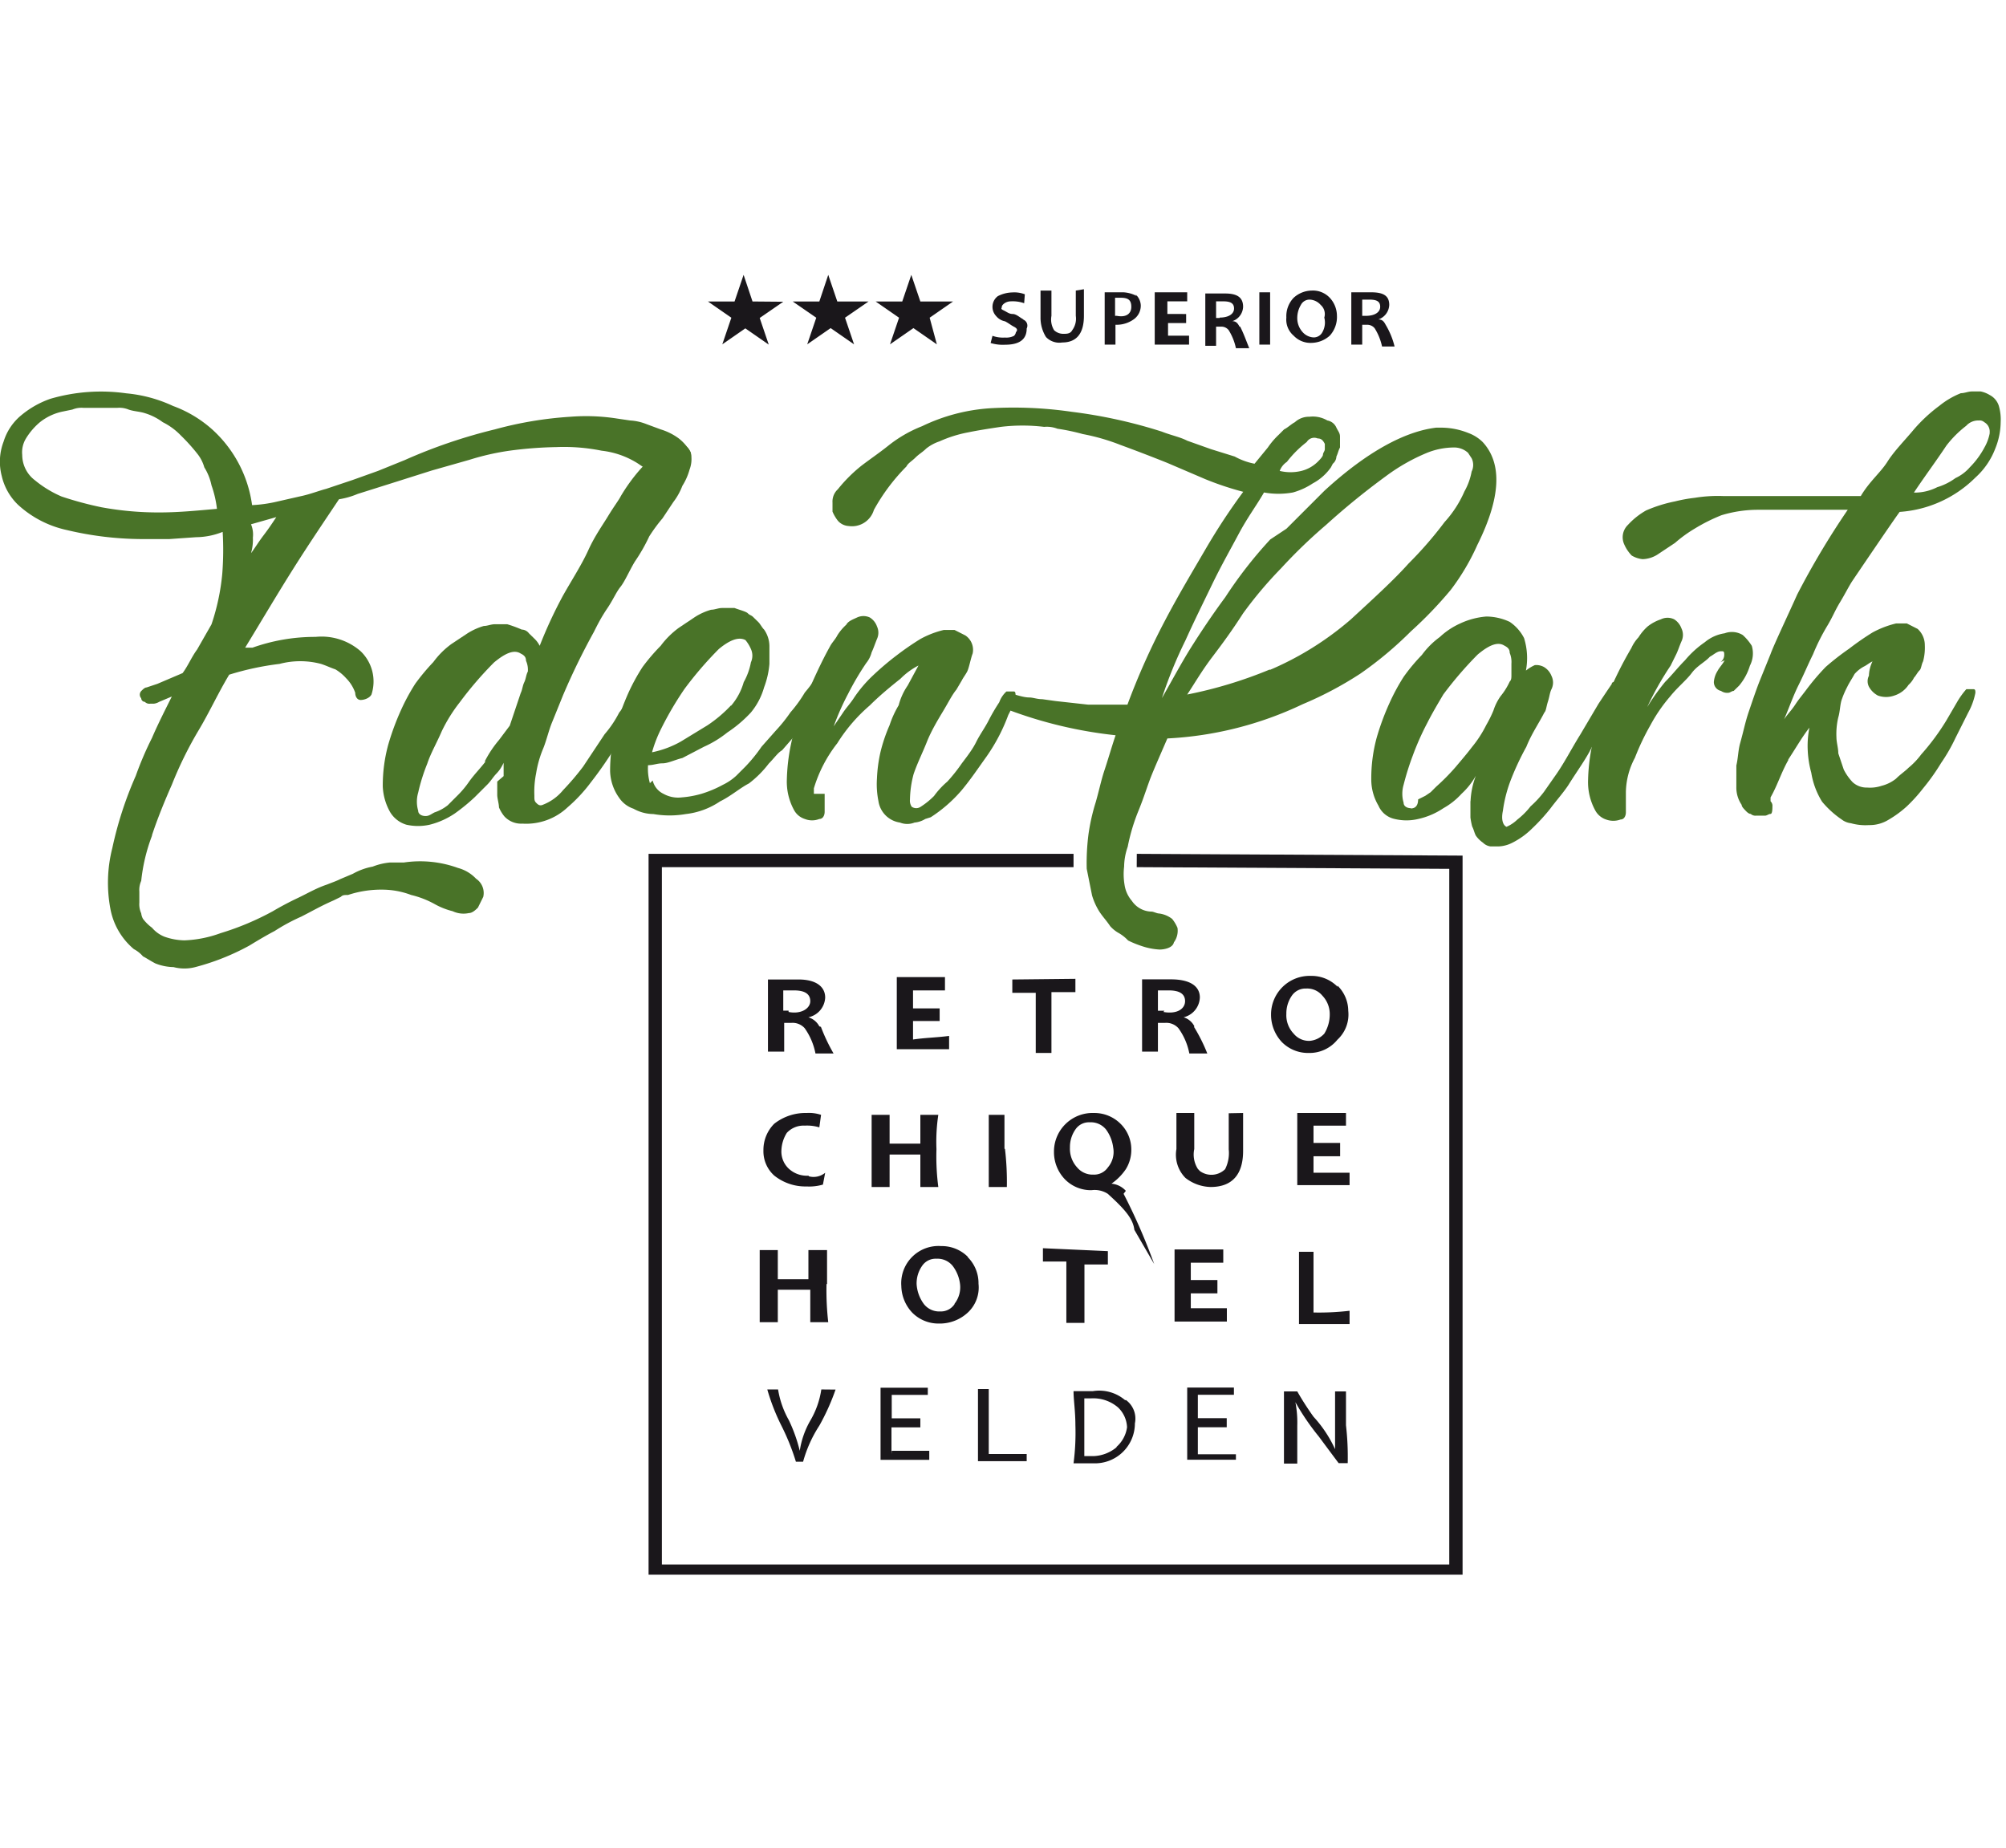 <?xml version="1.0"?>
<svg xmlns="http://www.w3.org/2000/svg" xmlns:xlink="http://www.w3.org/1999/xlink" id="Ebene_1" data-name="Ebene 1" viewBox="0 0 150.72 138.6" width="152" height="140"><defs><clipPath id="clip-path"><rect x="-0.1" y="20.5" width="150.82" height="97.7" style="fill:none"/></clipPath></defs><title>edenpark</title><g style="clip-path:url(#clip-path)"><path d="M101.13,107v-2.57h-.82v4.34h0a9.34,9.34,0,0,0-1.62-2.44,21.6,21.6,0,0,1-1.22-1.9h-1v5.42h1V107a8.08,8.08,0,0,0-.14-1.76h0a18,18,0,0,0,1.76,2.58c1,1.35,1.49,2,1.49,2h.68a20.92,20.92,0,0,0-.13-2.85M90,109.12v-2h2.17v-.68H90v-1.76h2.71v-.54H89.2v5.42h3.66v-.41H90m-6.09-.54a2.87,2.87,0,0,1-1.77.68h-.67v-4.34H82a2.85,2.85,0,0,1,2,.68,2.17,2.17,0,0,1,.68,1.49,2.39,2.39,0,0,1-.81,1.49m.67-3.52a3,3,0,0,0-2.44-.68H80.66c0,.68.14,1.49.14,2.57a17.61,17.61,0,0,1-.14,2.85h1.49a3,3,0,0,0,3.12-3,1.73,1.73,0,0,0-.68-1.76m-10.3,4.06v-4.88h-.81v5.42h3.66v-.54H74.29m-7.31,0v-2h2.17v-.68H67v-1.76h2.71v-.54H66.16v5.42h3.66v-.68H67m-5.29-4.61a6.49,6.49,0,0,1-.81,2.31,6.44,6.44,0,0,0-.81,2.3h0a11.75,11.75,0,0,0-.82-2.3,6.9,6.9,0,0,1-.81-2.31h-.81A15.62,15.62,0,0,0,58.71,107a17.22,17.22,0,0,1,1.09,2.71h.54A9.72,9.72,0,0,1,61.56,107a16.75,16.75,0,0,0,1.22-2.71Z" style="fill:#1a171b"/><path d="M98.69,98.55V93.94H97.6v5.43h3.8v-1a19.92,19.92,0,0,1-2.71.13m-9.22,0V97.06h2v-1h-2V94.76h2.44v-1H88.25v5.42h3.93v-1H89.47M78.36,93.67v1h1.76v4.61h1.36V94.89h1.76v-1Zm-6.64,4.2a1.23,1.23,0,0,1-1.08.55,1.46,1.46,0,0,1-1.22-.55,2.81,2.81,0,0,1-.55-1.49A2.29,2.29,0,0,1,69.28,95a1.22,1.22,0,0,1,1.08-.54,1.46,1.46,0,0,1,1.22.54,2.81,2.81,0,0,1,.55,1.35,2,2,0,0,1-.41,1.49m1-3.52a2.76,2.76,0,0,0-2-.81,2.8,2.8,0,0,0-3,3,3,3,0,0,0,.82,2,2.77,2.77,0,0,0,2,.82,3.1,3.1,0,0,0,2.17-.82,2.57,2.57,0,0,0,.81-2.17,2.76,2.76,0,0,0-.81-2m-10.57,2V93.81H60.74V96h-2.3V93.81H57.08v5.42h1.36V96.79h2.44v2.44h1.35a20.92,20.92,0,0,1-.13-2.85" style="fill:#1a171b"/><path d="M98.69,88.25V86.76h2v-1h-2V84.46h2.44v-.95H97.47v5.42h3.93V88H98.69m-6.37-4.47v2.71a2.7,2.7,0,0,1-.27,1.49,1.47,1.47,0,0,1-1.9.14L90,87.71a2,2,0,0,1-.27-1.49V83.51H88.39v2.71a2.47,2.47,0,0,0,.68,2.17,3.19,3.19,0,0,0,1.89.68c1.63,0,2.44-.95,2.44-2.71V83.51Zm-9.08,4.07a1.25,1.25,0,0,1-1.09.54,1.51,1.51,0,0,1-1.22-.54,2.07,2.07,0,0,1-.54-1.49,2.3,2.3,0,0,1,.41-1.36,1.22,1.22,0,0,1,1.08-.54,1.46,1.46,0,0,1,1.22.54,2.88,2.88,0,0,1,.54,1.36,1.79,1.79,0,0,1-.4,1.49m1.35,1.76a1.66,1.66,0,0,0-1.08-.54h0a4.15,4.15,0,0,0,1.08-1.09A2.75,2.75,0,0,0,85,86.22a2.7,2.7,0,0,0-.81-1.9,2.78,2.78,0,0,0-2-.81,2.9,2.9,0,0,0-3,2.85v.13a2.94,2.94,0,0,0,.82,2,2.73,2.73,0,0,0,2,.82,1.82,1.82,0,0,1,1.22.27c1.35,1.22,1.9,1.9,2,2.71l1.49,2.57a44.7,44.7,0,0,0-2.3-5.28m-8.95-3.39V83.65H74.29v5.42h1.36a21.28,21.28,0,0,0-.14-2.85m-5.15,0a13.47,13.47,0,0,1,.14-2.57H69.15v2.16H66.84V83.65H65.49v5.42h1.35V86.63h2.31v2.44H70.5a17.74,17.74,0,0,1-.14-2.85m-9.62,2a2,2,0,0,1-1.49-.54,1.76,1.76,0,0,1-.54-1.35A2.65,2.65,0,0,1,59.12,85a1.71,1.71,0,0,1,1.35-.54,3.14,3.14,0,0,1,1.09.13l.13-.94a2.87,2.87,0,0,0-1.08-.14,3.8,3.8,0,0,0-2.44.81,2.78,2.78,0,0,0-.81,2,2.45,2.45,0,0,0,.81,1.89,3.75,3.75,0,0,0,2.44.82,3.67,3.67,0,0,0,1.22-.14L62,88a1.37,1.37,0,0,1-1.22.27" style="fill:#1a171b"/><path d="M99.5,77.55a1.68,1.68,0,0,1-1.08.54,1.48,1.48,0,0,1-1.22-.54,2,2,0,0,1-.55-1.49,2.33,2.33,0,0,1,.41-1.36,1.24,1.24,0,0,1,1.08-.54,1.48,1.48,0,0,1,1.22.54,2,2,0,0,1,.55,1.36,2.75,2.75,0,0,1-.41,1.49m1-3.52a2.73,2.73,0,0,0-2-.82,2.9,2.9,0,0,0-3,2.85v.13a3,3,0,0,0,.82,2,2.76,2.76,0,0,0,2,.81,2.7,2.7,0,0,0,2.17-1,2.57,2.57,0,0,0,.81-2.17,2.66,2.66,0,0,0-.81-1.89m-13,1.89H87V74.3h.82c.81,0,1.22.27,1.22.81s-.55,1-1.63.81M89.74,77a1.34,1.34,0,0,0-.81-.68h0a1.59,1.59,0,0,0,1.22-1.49c0-.81-.68-1.36-2.17-1.36H85.81V78.9H87V76.74h.54a1.22,1.22,0,0,1,1,.4,4.76,4.76,0,0,1,.82,1.9h1.35a12.8,12.8,0,0,0-1-2M76.06,73.48v1h1.76V79H79V74.43H80.8v-1ZM68.6,78.09V76.6h2v-.95h-2V74.3H71v-1H67.38v5.42h3.93v-1c-1,.13-1.76.13-2.71.27m-9.35-2.17h-.4V74.3h.81c.81,0,1.22.27,1.22.81s-.68,1-1.63.81M61.56,77a1.39,1.39,0,0,0-.82-.68h0A1.59,1.59,0,0,0,62,74.84c0-.81-.67-1.36-2-1.36h-2.3V78.9h1.22V76.74h.54a1.22,1.22,0,0,1,1,.4,4.89,4.89,0,0,1,.81,1.9h1.36a13.68,13.68,0,0,1-.95-2" style="fill:#1a171b"/><path d="M102.62,23.62h-.27V22.4h.54c.54,0,.81.13.81.54s-.41.68-1.08.68m1.49.67c-.14-.27-.27-.4-.55-.4h0a1.2,1.2,0,0,0,.82-1.09c0-.67-.41-.95-1.36-.95h-1.49v3.93h.82V24.29h.4a.71.71,0,0,1,.54.27,4.26,4.26,0,0,1,.55,1.36h.94a5.82,5.82,0,0,0-.67-1.63m-4.75.55a.73.73,0,0,1-.67.4,1.18,1.18,0,0,1-.82-.4,1.56,1.56,0,0,1-.4-1.09,1.9,1.9,0,0,1,.27-.95.73.73,0,0,1,.68-.4,1.16,1.16,0,0,1,.81.4.91.91,0,0,1,.27.95,1.46,1.46,0,0,1-.14,1.09m.55-2.58a1.74,1.74,0,0,0-1.36-.54,2.06,2.06,0,0,0-1.35.54,2,2,0,0,0-.55,1.49,1.58,1.58,0,0,0,.55,1.36,1.74,1.74,0,0,0,1.35.54,2.11,2.11,0,0,0,1.36-.54,2.07,2.07,0,0,0,.54-1.49,2,2,0,0,0-.54-1.36m-4.48,1.49v-1.9h-.81v3.93h.81v-2m-3.79,0h-.27V22.53h.54c.54,0,.81.14.81.54s-.4.68-1.08.68m1.49.68c-.14-.27-.27-.41-.54-.41h0a1.18,1.18,0,0,0,.81-1.08c0-.68-.41-1-1.35-1H90.56v3.93h.81V24.43h.41a.69.69,0,0,1,.54.27,4.2,4.2,0,0,1,.54,1.35h1c-.27-.67-.41-1.08-.68-1.62m-5.42.81V24.16h1.36v-.68H87.71v-.95H89.2v-.68H86.76v3.93h2.58v-.67H87.57m-3.65-1.49h-.14V22.26h.41c.54,0,.81.14.81.68s-.41.81-1.08.68m1.49-1.49a2.46,2.46,0,0,0-1-.28H83v3.93h.81V24.29h.14a2.21,2.21,0,0,0,1.22-.4,1.25,1.25,0,0,0,.54-1.09,1.17,1.17,0,0,0-.41-.81m-4.47-.27v1.9a1.46,1.46,0,0,1-.27,1.08c-.14.27-.41.27-.68.27a1,1,0,0,1-.68-.27A1.53,1.53,0,0,1,79,23.62v-1.9h-.82v2a2.73,2.73,0,0,0,.41,1.49,1.38,1.38,0,0,0,1.22.41c1.08,0,1.63-.68,1.63-2v-2Zm-3.93,2.17c-.27-.14-.54-.41-.81-.41s-.41-.14-.68-.27-.14-.14-.14-.27.27-.41.68-.41a2.59,2.59,0,0,1,1,.14L77,22a2.2,2.2,0,0,0-.94-.14,2.5,2.5,0,0,0-1.09.28,1,1,0,0,0-.4.81,1,1,0,0,0,.27.68,1.14,1.14,0,0,0,.67.4c.28.14.41.27.68.41s.27.27.14.41a.49.49,0,0,1-.14.27,1.26,1.26,0,0,1-.68.13,2.35,2.35,0,0,1-.94-.13l-.14.54a3.11,3.11,0,0,0,1.08.13c1.09,0,1.63-.4,1.63-1.22a.48.48,0,0,0-.27-.67m-7.72-1.36-.68-2-.68,2h-2l1.76,1.22-.68,2,1.76-1.22,1.76,1.22-.54-2,1.76-1.22Zm-6.24,0-.68-2-.67,2h-2l1.77,1.22-.68,2,1.76-1.22,1.76,1.22-.68-2,1.77-1.22Zm-6.37,0-.67-2-.68,2h-2l1.76,1.22-.68,2L56,24.56l1.76,1.22-.68-2,1.77-1.22Z" style="fill:#1a171b"/><path d="M99,32.83c.27,0,.4.14.54.41v.4c0,.14-.14.27-.14.41s-.27.41-.4.54a2.68,2.68,0,0,1-1.22.68,3.46,3.46,0,0,1-1.63,0,1.41,1.41,0,0,1,.54-.68,8.08,8.08,0,0,1,1.49-1.49.66.66,0,0,1,.82-.27M95.43,50.18a32.71,32.71,0,0,1-6.23,1.89c.54-.81,1.08-1.76,1.9-2.84s1.49-2,2.3-3.26a30.45,30.45,0,0,1,2.85-3.38,38.52,38.52,0,0,1,3.38-3.26,54.84,54.84,0,0,1,4.48-3.65,14.33,14.33,0,0,1,3.11-1.77,5.48,5.48,0,0,1,2-.4,1.54,1.54,0,0,1,1.08.4l.27.41a1.13,1.13,0,0,1,0,1,4.79,4.79,0,0,1-.54,1.49,8.33,8.33,0,0,1-1.49,2.3,28.86,28.86,0,0,1-2.71,3.12c-1.09,1.22-2.58,2.58-4.34,4.2a23.11,23.11,0,0,1-6.1,3.8M89.07,48c.67-1.49,1.35-2.85,2-4.2s1.35-2.58,2-3.8,1.36-2.17,1.9-3.11a6.07,6.07,0,0,0,2.17,0,5.22,5.22,0,0,0,1.49-.68A3.89,3.89,0,0,0,100,35l.14-.27a.73.73,0,0,0,.27-.54c.13-.28.13-.41.27-.68v-.82c0-.27-.14-.4-.27-.67a.91.91,0,0,0-.68-.54,2.16,2.16,0,0,0-1.35-.28,1.55,1.55,0,0,0-1.09.41c-.27.14-.54.41-.81.54l-.41.41a5.71,5.71,0,0,0-.81.95l-1,1.22a5.05,5.05,0,0,1-1.49-.54L91,33.64,89.2,33c-.54-.28-1.22-.41-1.9-.68a37.29,37.29,0,0,0-6.77-1.49,30.42,30.42,0,0,0-6.1-.27,13.81,13.81,0,0,0-5.15,1.35,9.74,9.74,0,0,0-2.57,1.49c-.68.54-1.36,1-2,1.49a11.27,11.27,0,0,0-1.76,1.76,1.25,1.25,0,0,0-.4,1v.68a3.12,3.12,0,0,0,.4.68,1.16,1.16,0,0,0,.81.4,1.72,1.72,0,0,0,1.9-1.21,14.69,14.69,0,0,1,2.44-3.26c.14-.27.41-.4.68-.67s.54-.41.81-.68a3.29,3.29,0,0,1,1-.54,9.5,9.5,0,0,1,2.17-.68c.68-.14,1.49-.27,2.44-.41a13.59,13.59,0,0,1,3.25,0,2.24,2.24,0,0,1,1,.14,15.64,15.64,0,0,1,1.9.4,15.71,15.71,0,0,1,2.84.82c1.09.4,2.17.81,3.52,1.35l2.85,1.22a22.67,22.67,0,0,0,2.85.95c-1,1.36-1.9,2.71-2.85,4.34s-2,3.38-3,5.28a53.52,53.52,0,0,0-2.85,6.37H81.75l-2.44-.27-1-.14c-.41,0-.68-.13-1-.13s-.81-.14-1.22-.27-.13,0-.4,0-.14.13-.28.4v.41c0,.14.14.27.41.41a32.69,32.69,0,0,0,8,1.89c-.28.82-.55,1.77-.82,2.58s-.4,1.49-.67,2.44a15.05,15.05,0,0,0-.55,2.44,17,17,0,0,0-.13,2.57l.4,2a4.89,4.89,0,0,0,.55,1.22c.27.41.54.68.81,1.09a2.48,2.48,0,0,0,.68.54,3.07,3.07,0,0,1,.67.54,7.47,7.47,0,0,0,1,.41,5,5,0,0,0,1.36.27c.4,0,1-.14,1.08-.54a1.47,1.47,0,0,0,.27-1.09,2.8,2.8,0,0,0-.4-.67,2,2,0,0,0-1-.41c-.14,0-.41-.14-.54-.14a1.82,1.82,0,0,1-1.49-.81,2.38,2.38,0,0,1-.55-1.22A4.8,4.8,0,0,1,84.46,65a4.66,4.66,0,0,1,.27-1.49,14.4,14.4,0,0,1,.81-2.71c.41-1,.68-1.9.95-2.58s.81-1.9,1.22-2.85a26.7,26.7,0,0,0,10.16-2.57,26.91,26.91,0,0,0,4.34-2.3A27.65,27.65,0,0,0,106,47.33a30.28,30.28,0,0,0,3-3.12,17,17,0,0,0,2-3.38q2.64-5.3.4-7.73a3,3,0,0,0-1.08-.68,5.47,5.47,0,0,0-2-.4h-.41c-2.3.27-5.15,1.76-8.4,4.74l-2.85,2.85-1.22.81a32.27,32.27,0,0,0-3.38,4.34c-1,1.35-1.9,2.71-2.58,3.79S88,51.12,87.3,52.34A32.79,32.79,0,0,1,89.07,48" style="fill:#497328"/><path d="M106,60.61c-.27,0-.54-.14-.54-.41a2.39,2.39,0,0,1,0-1.35,20.19,20.19,0,0,1,.68-2.17,20,20,0,0,1,1.08-2.44c.41-.81.82-1.49,1.22-2.17a28.28,28.28,0,0,1,2.58-3c.81-.68,1.49-1,2-.68.27.14.41.27.41.55a1.77,1.77,0,0,1,.13.81v.81c0,.27,0,.41-.13.54a5,5,0,0,1-.68,1.09,3.9,3.9,0,0,0-.54,1.08,9.22,9.22,0,0,1-.54,1.09A8.65,8.65,0,0,1,110.61,56c-.41.54-.81,1-1.22,1.49A16.1,16.1,0,0,1,107.9,59l-.41.41-.4.27-.54.27c0,.54-.28.68-.55.68m4.48-.54v1.22a5.69,5.69,0,0,0,.13.67c.14.28.14.41.27.68a2.11,2.11,0,0,0,.54.54,1,1,0,0,0,.55.28h.67a2.46,2.46,0,0,0,1-.28,5.81,5.81,0,0,0,1.49-1.08,14.13,14.13,0,0,0,1.36-1.49c.4-.54,1-1.22,1.35-1.76.68-1.09,1.36-2,1.76-2.85a12.09,12.09,0,0,0,1.22-2.3,13.72,13.72,0,0,0,.82-2.17v-.41s-.27-.13-.41,0a.13.13,0,0,0-.13.14c-.28.41-.55.81-1,1.49l-1.36,2.3c-.68,1.09-1.22,2.17-1.9,3.12L116,59.39a7.45,7.45,0,0,1-1,1.08,5.68,5.68,0,0,1-1,1,2.72,2.72,0,0,1-.81.54c-.27-.13-.41-.54-.27-1.21a10.28,10.28,0,0,1,.54-2.17A20.3,20.3,0,0,1,114.68,56c.4-1,.94-1.76,1.35-2.57.14-.14.14-.41.27-.82s.14-.67.27-.94a1.13,1.13,0,0,0,0-1A1.35,1.35,0,0,0,116,50a1.2,1.2,0,0,0-.68-.14,3.15,3.15,0,0,0-.67.41,5.06,5.06,0,0,0-.14-2.44,3.25,3.25,0,0,0-1.08-1.22,4.2,4.2,0,0,0-1.76-.4,5.73,5.73,0,0,0-2,.54,5.57,5.57,0,0,0-1.49,1,6.17,6.17,0,0,0-1.35,1.35,14,14,0,0,0-1.36,1.63,15.37,15.37,0,0,0-1.08,2,19.08,19.08,0,0,0-.95,2.57,11.64,11.64,0,0,0-.41,3.12,3.85,3.85,0,0,0,.54,2,1.71,1.71,0,0,0,1.22,1,3.77,3.77,0,0,0,1.77,0,5.52,5.52,0,0,0,1.89-.81,5.36,5.36,0,0,0,1.36-1.08,5.54,5.54,0,0,0,1.08-1.36,6,6,0,0,0-.4,1.9" style="fill:#497328"/><path d="M129.58,49.5c-.13.27-.4.54-.54.81a1.85,1.85,0,0,0-.27.81.68.68,0,0,0,.54.68.8.8,0,0,0,.54.14c.14,0,.27-.14.41-.14l.41-.4a4.26,4.26,0,0,0,.81-1.5,2,2,0,0,0,.14-1.49,3.75,3.75,0,0,0-.68-.81,1.56,1.56,0,0,0-1.36-.13,3,3,0,0,0-1.49.67,7.42,7.42,0,0,0-1.49,1.36c-.54.54-.95,1.08-1.49,1.62a15.88,15.88,0,0,0-1.35,1.9,23.05,23.05,0,0,1,1.76-3.12l.4-.81c.14-.27.27-.68.41-1a1.13,1.13,0,0,0,0-1,1.34,1.34,0,0,0-.54-.67,1.13,1.13,0,0,0-1,0,3.29,3.29,0,0,0-1,.54,3.75,3.75,0,0,0-.68.81,2.93,2.93,0,0,0-.54.81,28.33,28.33,0,0,0-1.76,3.53,18.91,18.91,0,0,0-1.22,3.93,14.35,14.35,0,0,0-.27,2.44,4.42,4.42,0,0,0,.54,2.3,1.44,1.44,0,0,0,.81.68,1.57,1.57,0,0,0,1.09,0c.27,0,.4-.27.4-.54V59.39a5.65,5.65,0,0,1,.68-2.57A18.07,18.07,0,0,1,124,54.38a11.9,11.9,0,0,1,1.49-2.17c.54-.68,1.22-1.22,1.62-1.76s1-.82,1.36-1.22c.27-.14.54-.41.81-.41h.14c.13,0,.13.14.13.27a.68.68,0,0,1-.27.54" style="fill:#497328"/><path d="M149.5,32.42a3.44,3.44,0,0,1-.4,1.09A6.29,6.29,0,0,1,148,35a3.23,3.23,0,0,1-1.08.81,4.45,4.45,0,0,1-1.36.68,3.75,3.75,0,0,1-1.76.41c.81-1.22,1.63-2.31,2.44-3.53a8.08,8.08,0,0,1,1.49-1.49,1.22,1.22,0,0,1,.95-.4.53.53,0,0,1,.41.13.81.81,0,0,1,.4.81M134.33,57c.54-.81,1.08-1.76,1.62-2.44a6.9,6.9,0,0,0-.13,1.63,7.66,7.66,0,0,0,.27,1.76,5.87,5.87,0,0,0,.81,2.17,7.09,7.09,0,0,0,1.49,1.35,1.39,1.39,0,0,0,.68.27,4,4,0,0,0,1.35.14,2.71,2.71,0,0,0,1.49-.41,8,8,0,0,0,1.36-1,11.75,11.75,0,0,0,1.22-1.35,15.88,15.88,0,0,0,1.35-1.9,13.19,13.19,0,0,0,1.09-1.9l.95-1.89a5.05,5.05,0,0,0,.54-1.49c0-.14,0-.27-.14-.27h-.54a5.88,5.88,0,0,0-.68.94L146.25,54a17.43,17.43,0,0,1-1.9,2.57,5.68,5.68,0,0,1-.95,1c-.27.27-.67.54-.94.82a2.86,2.86,0,0,1-1.09.54,2.74,2.74,0,0,1-1.08.13,1.55,1.55,0,0,1-1.09-.4,4,4,0,0,1-.67-.95l-.41-1.22c0-.41-.14-.81-.14-1.22a5.38,5.38,0,0,1,.14-1.49c.13-.41.13-1,.27-1.36a6.7,6.7,0,0,1,.41-.94c.13-.28.4-.68.54-.95a2.53,2.53,0,0,1,.68-.55c.27-.13.4-.27.67-.4a2.64,2.64,0,0,0-.27,1.08.91.91,0,0,0,0,.82,1.63,1.63,0,0,0,.68.67,1.82,1.82,0,0,0,1.22,0,2,2,0,0,0,1.08-.81,1.77,1.77,0,0,0,.41-.54c.14-.14.27-.41.41-.54s.13-.41.27-.68a3.94,3.94,0,0,0,.13-1.22,1.64,1.64,0,0,0-.54-1.22l-.81-.41h-.81a7.16,7.16,0,0,0-1.77.68,20.63,20.63,0,0,0-1.76,1.22A19.59,19.59,0,0,0,137.17,50a17.87,17.87,0,0,0-1.49,1.76c-.41.54-.54.68-.81,1.09s-.54.67-.82,1.08c.41-.95.68-1.76,1.09-2.58s.68-1.49,1.08-2.3a15.73,15.73,0,0,1,1.09-2.17c.4-.67.54-1.08.95-1.76s.67-1.22.94-1.62,3.12-4.61,3.53-5.15a8.92,8.92,0,0,0,5.69-2.58,5.61,5.61,0,0,0,1.49-2.17,5.41,5.41,0,0,0,.41-2,3.64,3.64,0,0,0-.14-1.22,1.38,1.38,0,0,0-.68-.81,2.12,2.12,0,0,0-.68-.27h-.67c-.27,0-.54.13-.82.13a6.17,6.17,0,0,0-1.62.95,11.77,11.77,0,0,0-1.9,1.76c-.68.82-1.49,1.63-2,2.44s-1.36,1.49-2,2.58h-10.3a10.74,10.74,0,0,0-2.17.13,11.61,11.61,0,0,0-1.49.27,10.6,10.6,0,0,0-2.17.68,5.54,5.54,0,0,0-1.36,1.08,1.29,1.29,0,0,0-.27,1.5,2.77,2.77,0,0,0,.55.81,2,2,0,0,0,.81.27,2.2,2.2,0,0,0,1.22-.41l1.22-.81a10,10,0,0,1,1.49-1.08,13.22,13.22,0,0,1,2-1,9.43,9.43,0,0,1,2.71-.41h6.78a60.46,60.46,0,0,0-3.8,6.37c-.54,1.22-1.76,3.79-2,4.47l-.81,2c-.27.68-.54,1.49-.82,2.31s-.4,1.49-.67,2.44c-.14.54-.14,1.08-.27,1.62V59a2.3,2.3,0,0,0,.4,1.36c0,.13.14.27.27.41s.27.27.41.27a.52.52,0,0,0,.41.13h.67c.14,0,.27-.13.41-.13s.14-.41.14-.55a.48.48,0,0,0-.14-.4V59.8c.54-.95.81-1.9,1.36-2.85" style="fill:#497328"/><path d="M19,40.28a2,2,0,0,0-.14-1l.95-.27.95-.27c-.27.41-.54.82-.95,1.36s-.68,1-.95,1.35A3.61,3.61,0,0,0,19,40.28M8.17,30.53h.67a1.81,1.81,0,0,1,.82.13c.4.14.81.14,1.22.27a4.39,4.39,0,0,1,1.35.68,4.88,4.88,0,0,1,1.36,1,13.83,13.83,0,0,1,1.22,1.35A2.86,2.86,0,0,1,15.35,35a4.11,4.11,0,0,1,.54,1.35,8.09,8.09,0,0,1,.41,1.77c-1.49.13-2.85.27-4.34.27A23.62,23.62,0,0,1,7.62,38a25.9,25.9,0,0,1-3-.81,8.29,8.29,0,0,1-2-1.22,2.39,2.39,0,0,1-.95-1.9,2,2,0,0,1,.27-1.22A5,5,0,0,1,3,31.61a4.06,4.06,0,0,1,1.76-.81l.68-.14a1.77,1.77,0,0,1,.81-.13h1.9Zm3.25,32.11c.4-1.22.95-2.57,1.49-3.79a28.57,28.57,0,0,1,2-4.07c.81-1.35,1.49-2.84,2.31-4.2A21.16,21.16,0,0,1,21,49.77a6.1,6.1,0,0,1,3.12,0c.4.13.67.27,1.08.41a3.42,3.42,0,0,1,.81.67,2.89,2.89,0,0,1,.68,1.09c0,.27.14.54.41.54s.67-.14.81-.41h0a3.15,3.15,0,0,0-.81-3.25,4.46,4.46,0,0,0-3.39-1.08,14,14,0,0,0-4.74.81h-.55c1.22-2,2.44-4.07,3.66-6s2.31-3.53,3.39-5.15A5.93,5.93,0,0,0,26.87,37l2.57-.81,3-.95,2.85-.81a18.85,18.85,0,0,1,3-.68,29.79,29.79,0,0,1,3.52-.27,14.33,14.33,0,0,1,3.39.27,6.43,6.43,0,0,1,2.71.95l1,.67c.27.14.41.41.68.55s.67.27.94.4a.85.85,0,0,0,.55-.13c.27-.14-.14-.27,0-.41l.27-.27a.52.52,0,0,0,.13-.41c.14-.54.27-.81.41-1.22A3.37,3.37,0,0,0,51,32.83a4.45,4.45,0,0,0-1.36-.68l-1.08-.4a3.89,3.89,0,0,0-1.22-.27l-.95-.14a15.06,15.06,0,0,0-3.52-.14,28.07,28.07,0,0,0-5.69.95,39.55,39.55,0,0,0-6.78,2.31l-2,.81-1.9.68-2,.67c-.54.14-1.22.41-1.9.55l-1.76.4a10.31,10.31,0,0,1-1.9.27,9.36,9.36,0,0,0-3-5.69A9.11,9.11,0,0,0,13,30.39a10.56,10.56,0,0,0-3.52-.95,13.58,13.58,0,0,0-5.69.41,7,7,0,0,0-2.17,1.22,4.13,4.13,0,0,0-1.35,2,4.22,4.22,0,0,0-.14,2.58,4.35,4.35,0,0,0,1.22,2.16,7.87,7.87,0,0,0,3.66,1.9,24.74,24.74,0,0,0,5.56.68h2.16l2-.14a5.47,5.47,0,0,0,2-.4A23.13,23.13,0,0,1,16.7,43a16.66,16.66,0,0,1-.81,3.8l-1.08,1.89c-.41.55-.68,1.22-1.09,1.77l-1.9.81-.81.27c-.13,0-.27.14-.4.27a.4.4,0,0,0,0,.54.28.28,0,0,0,.27.27.48.48,0,0,0,.4.14h.27a1,1,0,0,0,.41-.14l.95-.4c-.54,1.08-1.09,2.17-1.49,3.11a24.91,24.91,0,0,0-1.22,2.85,27.82,27.82,0,0,0-1.76,5.42A10.56,10.56,0,0,0,8.3,68.2a5.18,5.18,0,0,0,1.76,3,2.3,2.3,0,0,1,.68.54c.27.14.68.41.95.54a3.9,3.9,0,0,0,1.35.27,3.22,3.22,0,0,0,1.63,0,17.82,17.82,0,0,0,4.07-1.62h0c.67-.41,1.35-.81,1.89-1.09a14.46,14.46,0,0,1,2-1.08c.81-.41,1.49-.81,2.43-1.22l.55-.27c.13-.14.27-.14.54-.14a7.87,7.87,0,0,1,2.57-.4,6.16,6.16,0,0,1,2.17.4,6.94,6.94,0,0,1,1.76.68,5.51,5.51,0,0,0,1.36.54,1.92,1.92,0,0,0,1.22.14c.27,0,.54-.27.68-.41l.4-.81a1.29,1.29,0,0,0-.54-1.36,2.89,2.89,0,0,0-1.36-.81,8.33,8.33,0,0,0-4.06-.41H29.31A4.71,4.71,0,0,0,28,65a4.79,4.79,0,0,0-1.49.54l-.95.4c-.27.14-.68.28-1,.41-.81.27-1.49.68-2.17,1s-1.35.68-1.89,1A20.69,20.69,0,0,1,16.57,70a8.82,8.82,0,0,1-2.71.54,4.71,4.71,0,0,1-1.49-.27,2.36,2.36,0,0,1-.95-.68,3.23,3.23,0,0,1-.68-.67,1.14,1.14,0,0,1-.13-.41,1.66,1.66,0,0,1-.14-.81v-.82a1.66,1.66,0,0,1,.14-.81,13.44,13.44,0,0,1,.81-3.39" style="fill:#497328"/><path d="M61.15,59.53v-.41a10.23,10.23,0,0,1,1.76-3.39,12.34,12.34,0,0,1,2.44-2.84c.68-.68,1.49-1.36,2.3-2a5.34,5.34,0,0,1,1.36-1l-.81,1.5a4.74,4.74,0,0,0-.68,1.49,7.32,7.32,0,0,0-.68,1.49,12.1,12.1,0,0,0-.68,2,10.87,10.87,0,0,0-.27,2A6.42,6.42,0,0,0,66,60.07a1.91,1.91,0,0,0,1.62,1.62,1.47,1.47,0,0,0,1.09,0,1.85,1.85,0,0,0,.81-.27l.41-.13a10.7,10.7,0,0,0,2.3-2c.68-.81,1.22-1.62,1.9-2.57a13.64,13.64,0,0,0,1.63-3.12,5,5,0,0,0,.54-1.49c0-.13,0-.27-.14-.27h-.54a2,2,0,0,0-.54.81A14.32,14.32,0,0,0,74.29,54c-.27.54-.67,1.08-.94,1.63s-.68,1.08-1.09,1.62a12.43,12.43,0,0,1-1.08,1.36,6.18,6.18,0,0,0-1,1.08,5.71,5.71,0,0,1-1,.81.59.59,0,0,1-.68,0,.82.82,0,0,1-.13-.54,7.84,7.84,0,0,1,.27-1.9c.27-.81.68-1.62,1-2.43s.81-1.63,1.22-2.31.67-1.22,1-1.62l.4-.68c.14-.27.27-.41.41-.68s.27-1,.41-1.35a1.3,1.3,0,0,0-.55-1.36l-.81-.41h-.81a6.94,6.94,0,0,0-1.76.68,20.86,20.86,0,0,0-1.77,1.22,21.1,21.1,0,0,0-1.76,1.49,9.71,9.71,0,0,0-1.49,1.76c-.27.41-.54.68-.81,1.09l-.68,1a19.33,19.33,0,0,1,1.08-2.44,21.39,21.39,0,0,1,1.36-2.31,2.11,2.11,0,0,0,.41-.81c.13-.27.27-.68.4-1a1.12,1.12,0,0,0,0-.95,1.29,1.29,0,0,0-.54-.67,1.13,1.13,0,0,0-.95,0c-.27.13-.68.27-.81.54a3.75,3.75,0,0,0-.68.81c-.13.27-.4.54-.54.81-.68,1.22-1.22,2.44-1.76,3.66A19.1,19.1,0,0,0,59.39,56a14.58,14.58,0,0,0-.27,2.44,4.45,4.45,0,0,0,.54,2.31,1.39,1.39,0,0,0,.81.67,1.47,1.47,0,0,0,1.09,0c.27,0,.4-.27.4-.54V59.53" style="fill:#497328"/><path d="M54.92,52.89a10.06,10.06,0,0,1-1.76,1.49l-2,1.22a7.38,7.38,0,0,1-2.17.81,9.81,9.81,0,0,1,.68-1.76,24.86,24.86,0,0,1,1.76-3,27.41,27.41,0,0,1,2.58-3c.81-.67,1.49-.94,2-.67a2.79,2.79,0,0,1,.41.67,1.21,1.21,0,0,1,0,1,4.85,4.85,0,0,1-.54,1.49,4.68,4.68,0,0,1-.95,1.77m-6.1,5.82a4,4,0,0,1-.14-1.35c.41,0,.68-.14,1.09-.14s.95-.27,1.49-.4L52.88,56a8.05,8.05,0,0,0,1.77-1.08,9.71,9.71,0,0,0,1.76-1.49,5.15,5.15,0,0,0,1-1.9h0a6.5,6.5,0,0,0,.4-1.76V48.41a2.21,2.21,0,0,0-.4-1.22c-.14-.13-.28-.4-.41-.54l-.41-.4c-.13-.14-.27-.14-.4-.28s-.68-.27-1-.4h-.95c-.27,0-.54.13-.81.13a4.55,4.55,0,0,0-1.22.55L51,47.06a6.45,6.45,0,0,0-1.36,1.35A14.72,14.72,0,0,0,48.28,50a14.93,14.93,0,0,0-1.09,2,22.39,22.39,0,0,0-.95,2.58,13.39,13.39,0,0,0-.4,3.25,3.61,3.61,0,0,0,.68,2,2.1,2.1,0,0,0,1.08.82,3.09,3.09,0,0,0,1.49.4,7.14,7.14,0,0,0,2.44,0,5.74,5.74,0,0,0,2.57-.95c.82-.4,1.49-1,2.17-1.35a7.79,7.79,0,0,0,1.49-1.49c.41-.41.68-.82,1-1l.95-1.09.27-.54.81-1.22.68-1.22a5.51,5.51,0,0,0,.68-1.22c.13-.4.13-.4.13-.54a.29.29,0,0,0-.27-.27c-.13,0-.27,0-.27.14l-.27.27c-.27.4-.54.81-1,1.35a10,10,0,0,1-1.08,1.49,11.56,11.56,0,0,1-1.09,1.36l-1.08,1.22A11.75,11.75,0,0,1,56,57.49l-.68.68a4.09,4.09,0,0,1-1,.68,8.6,8.6,0,0,1-1.62.68,7.4,7.4,0,0,1-1.49.27,2.26,2.26,0,0,1-1.36-.27,1.49,1.49,0,0,1-.81-1" style="fill:#497328"/><path d="M36.49,57.09c-.41.54-.82.94-1.22,1.49a7.15,7.15,0,0,1-.82,1l-.81.81a3.29,3.29,0,0,1-1,.54c-.27.14-.4.27-.67.27s-.55-.13-.55-.4a2.42,2.42,0,0,1,0-1.36,13.92,13.92,0,0,1,.68-2.17c.27-.81.68-1.49,1.09-2.44a11.64,11.64,0,0,1,1.35-2.17,27.16,27.16,0,0,1,2.58-3c.81-.67,1.49-1,2-.67.27.13.4.27.4.54a1.66,1.66,0,0,1,.14.81c-.14.27-.14.54-.27.81s-.14.55-.27.82l-.82,2.44-.81,1.08a8.26,8.26,0,0,0-1.08,1.63m.95,1.49v1c0,.27.13.67.13.94a2.69,2.69,0,0,0,.41.68,1.71,1.71,0,0,0,1.35.54,4.54,4.54,0,0,0,3.39-1.22,11.67,11.67,0,0,0,1.76-1.89A28.12,28.12,0,0,0,46.24,56l.82-1.22.67-1.22a4.81,4.81,0,0,0,.68-1.22c.14-.4.14-.4,0-.54l-.27-.27a.5.5,0,0,0-.41.14l-.27.27c-.27.4-.54,1-.94,1.49a8.1,8.1,0,0,1-1.09,1.62l-1.62,2.44a19.62,19.62,0,0,1-1.5,1.76,3.67,3.67,0,0,1-1.49,1.09c-.27.13-.4,0-.54-.14s-.13-.27-.13-.54A6.94,6.94,0,0,1,40.28,58a8,8,0,0,1,.54-1.89c.27-.68.41-1.36.68-2l.81-2a51.07,51.07,0,0,1,2.31-4.74c.27-.54.54-1.08,1-1.76s.67-1.22,1-1.63.67-1.22,1.08-1.9a13,13,0,0,0,1.08-1.89,12.31,12.31,0,0,1,1-1.36l.81-1.22a4.81,4.81,0,0,0,.68-1.22,4.51,4.51,0,0,0,.54-1.22,2.2,2.2,0,0,0,.14-.94,1,1,0,0,0-.41-.82,1.51,1.51,0,0,0-.67-.13,1.85,1.85,0,0,0-.82.27c-.27.13-.54.4-.81.54A8.45,8.45,0,0,0,48,35.27a13.48,13.48,0,0,0-1.36,1.9c-.13.27-.54.81-.95,1.49s-1,1.49-1.49,2.57S43,43.4,42.31,44.62a33.74,33.74,0,0,0-1.76,3.79,1.93,1.93,0,0,0-.4-.54l-.41-.4a.7.7,0,0,0-.54-.28,9.26,9.26,0,0,0-1.09-.4h-.94c-.28,0-.55.13-.82.13a4.85,4.85,0,0,0-1.22.55l-1.22.81a6.17,6.17,0,0,0-1.35,1.35,16.08,16.08,0,0,0-1.36,1.63,15.37,15.37,0,0,0-1.08,2,19.2,19.2,0,0,0-.95,2.58A11.57,11.57,0,0,0,28.76,59a4.29,4.29,0,0,0,.55,1.9,2.14,2.14,0,0,0,1.22.95,4,4,0,0,0,1.76,0A5.93,5.93,0,0,0,34.18,61a14.15,14.15,0,0,0,1.49-1.22l.95-.95c.27-.27.41-.54.68-.82s.41-.54.54-.81v1" style="fill:#497328"/><polyline points="85.41 64.54 109.39 64.67 109.39 117.93 49.23 117.93 49.23 64.54 80.66 64.54" style="fill:none;stroke:#1a171b"/></g></svg>
